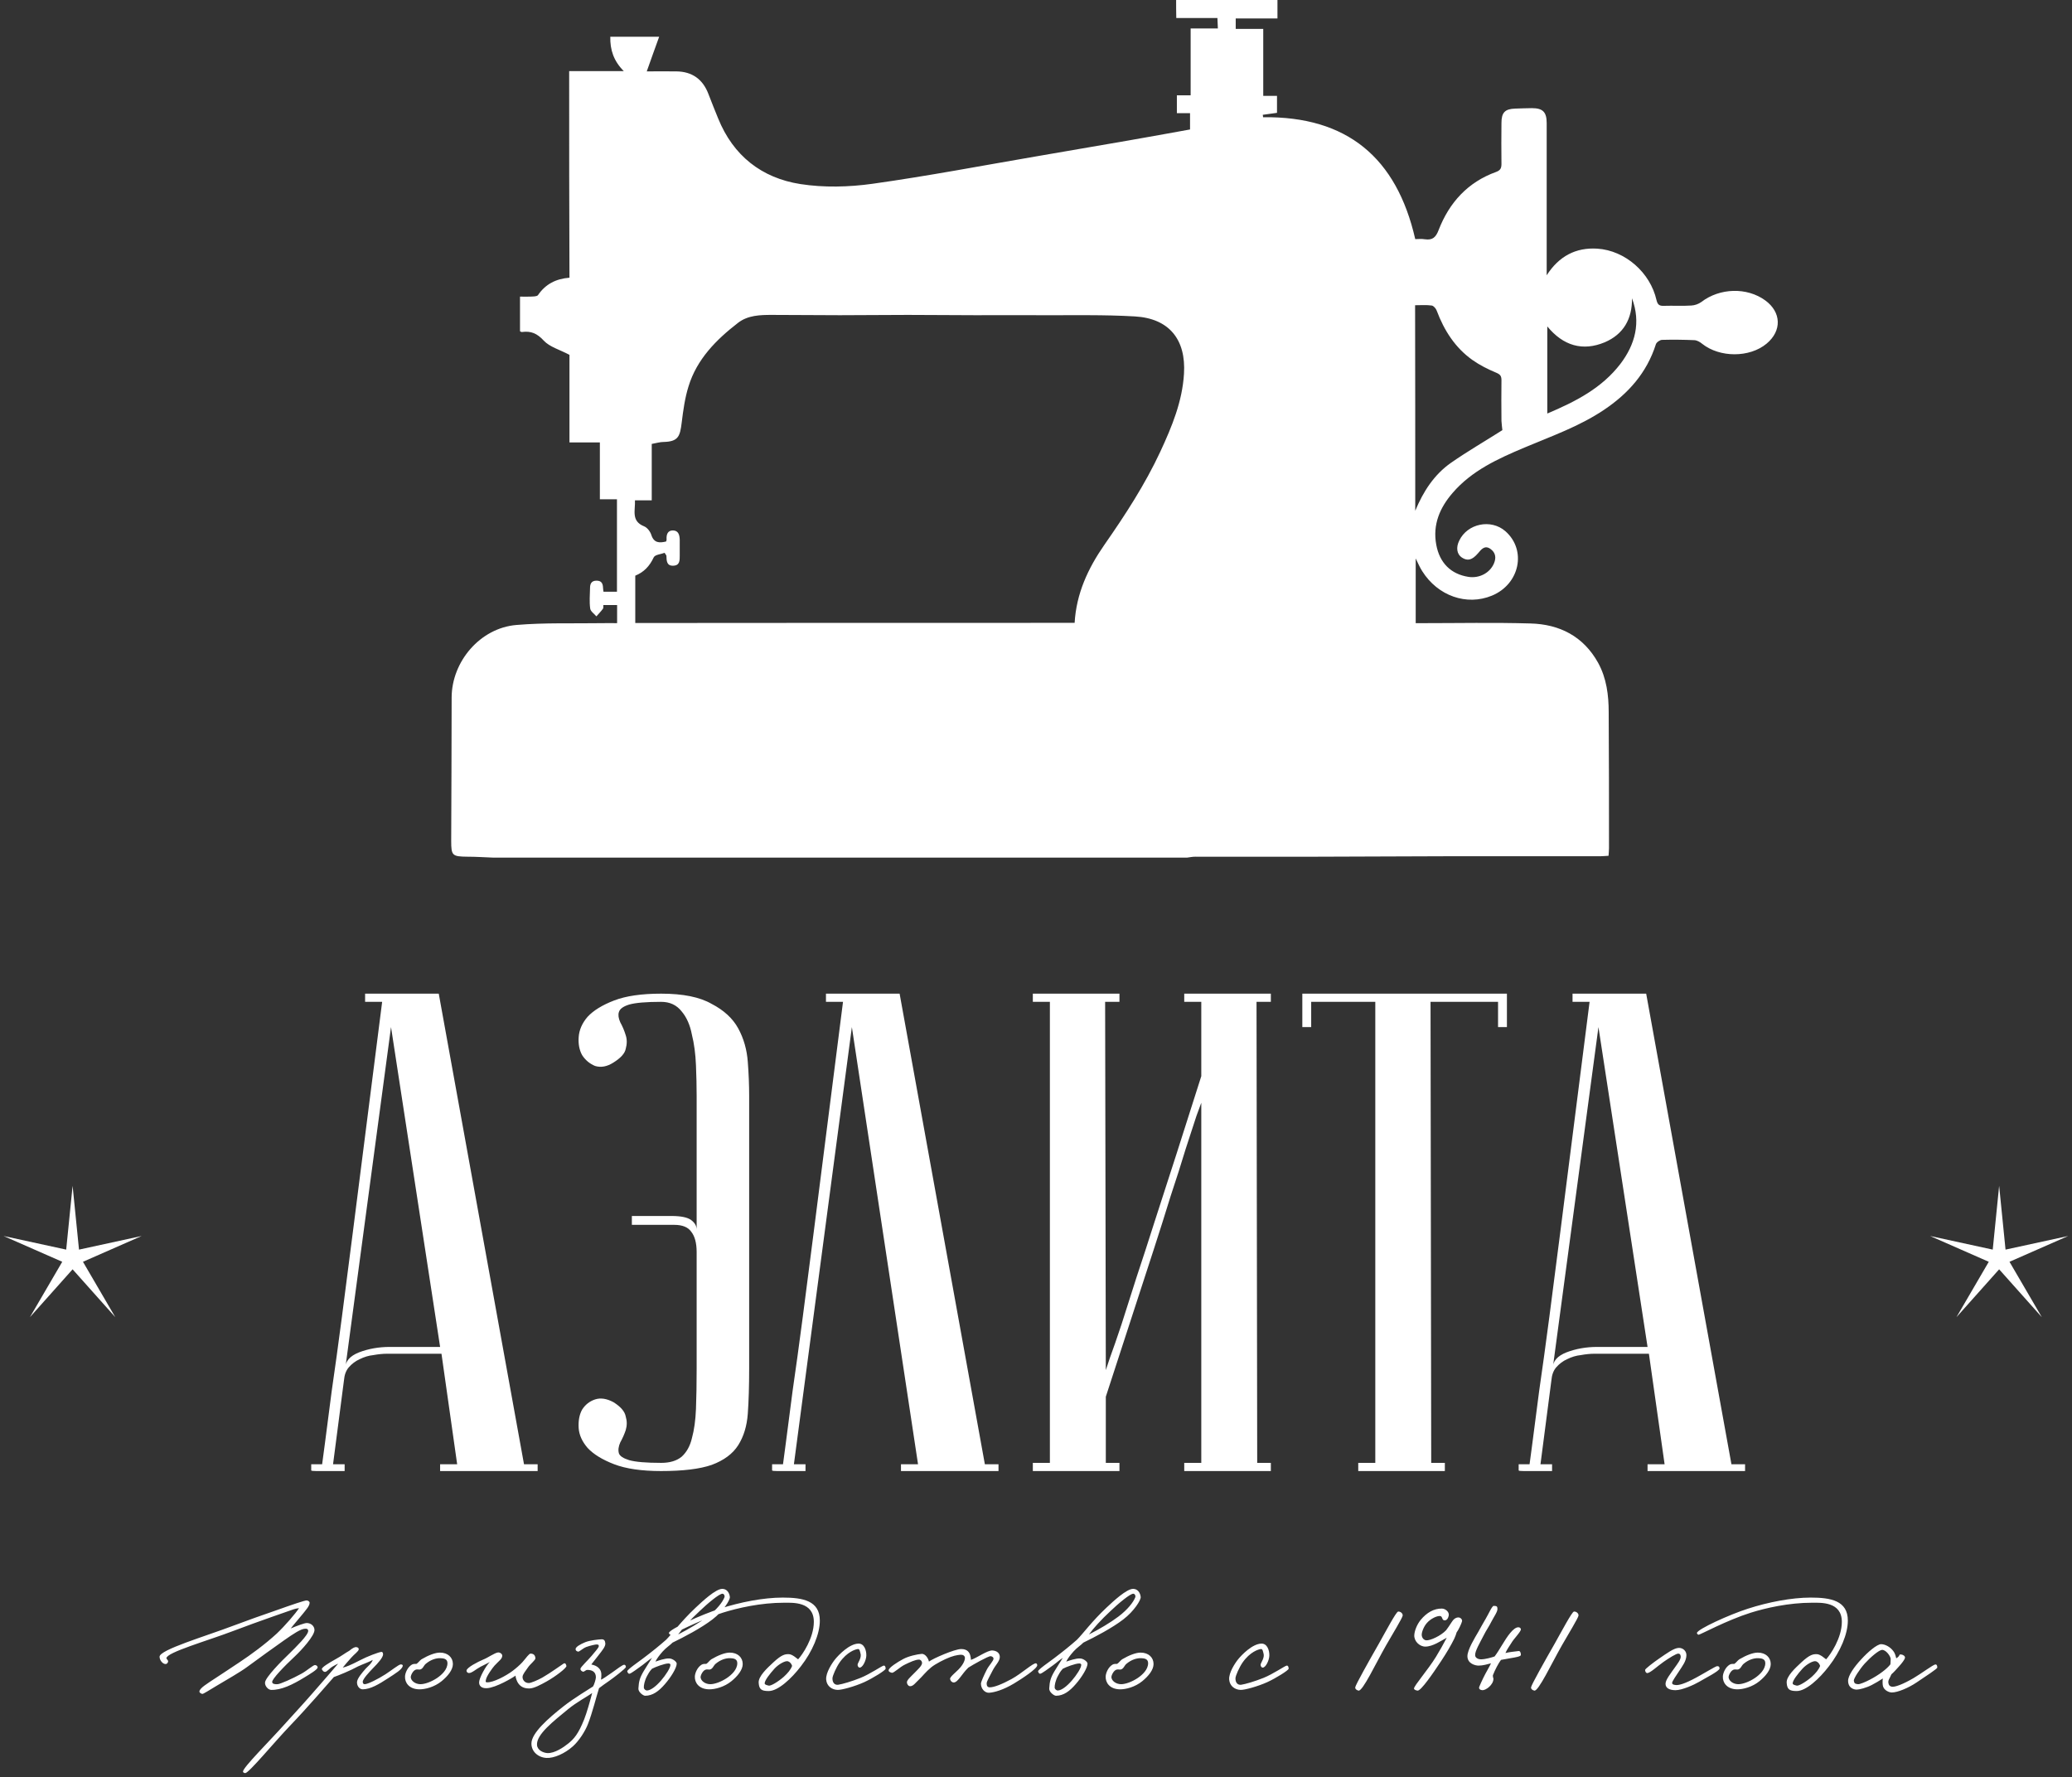 <?xml version="1.0" encoding="UTF-8"?> <svg xmlns="http://www.w3.org/2000/svg" width="232" height="199" viewBox="0 0 232 199" fill="none"><rect x="0" y="0" width="232" height="199" fill="#333333" stroke="none"/> <path d="M49.279 150.81L43.782 114.997L38.665 153.177C38.665 152.413 39.175 151.828 40.193 151.421C41.262 151.013 42.407 150.81 43.629 150.81H49.279ZM49.432 151.573H43.323C42.865 151.573 42.356 151.624 41.796 151.726C41.287 151.777 40.778 151.93 40.269 152.184C39.811 152.388 39.404 152.693 39.047 153.101C38.742 153.457 38.564 153.941 38.513 154.551L37.291 163.944H38.589V164.707C38.436 164.707 38.131 164.707 37.673 164.707C37.266 164.707 36.858 164.707 36.451 164.707C36.044 164.707 35.687 164.707 35.382 164.707C35.026 164.707 34.847 164.682 34.847 164.631V163.944H36.069C36.069 163.893 36.171 163.129 36.375 161.653C36.578 160.126 36.833 158.166 37.138 155.773C37.495 153.33 37.876 150.555 38.284 147.45C38.691 144.345 39.098 141.189 39.505 137.981C40.473 130.396 41.567 121.793 42.789 112.172H40.88V111.256H49.127L58.672 163.944H60.199V164.707H49.279V163.944H51.188L49.432 151.573ZM74.032 112.172C72.353 112.172 71.156 112.274 70.444 112.477C69.782 112.681 69.4 112.961 69.298 113.317C69.196 113.623 69.247 114.004 69.451 114.463C69.705 114.921 69.909 115.404 70.062 115.913C70.215 116.372 70.215 116.881 70.062 117.441C69.96 117.95 69.502 118.459 68.687 118.968C67.975 119.426 67.287 119.553 66.626 119.35C66.015 119.095 65.531 118.688 65.175 118.128C64.869 117.568 64.742 116.906 64.793 116.143C64.844 115.328 65.175 114.564 65.786 113.852C66.447 113.139 67.44 112.528 68.764 112.019C70.087 111.51 71.844 111.256 74.032 111.256C76.476 111.256 78.359 111.637 79.683 112.401C81.058 113.114 82.05 114.03 82.661 115.15C83.272 116.27 83.628 117.517 83.73 118.891C83.832 120.215 83.883 121.488 83.883 122.709V128.895V153.253C83.883 155.188 83.832 156.868 83.73 158.293C83.628 159.668 83.272 160.838 82.661 161.806C82.05 162.773 81.058 163.511 79.683 164.02C78.359 164.478 76.476 164.707 74.032 164.707C71.844 164.707 70.087 164.453 68.764 163.944C67.44 163.435 66.447 162.824 65.786 162.111C65.175 161.398 64.844 160.66 64.793 159.897C64.742 159.082 64.869 158.395 65.175 157.835C65.531 157.275 66.015 156.893 66.626 156.69C67.237 156.486 67.924 156.588 68.687 156.995C69.502 157.504 69.96 158.039 70.062 158.599C70.215 159.108 70.215 159.617 70.062 160.126C69.909 160.584 69.705 161.042 69.451 161.5C69.247 161.958 69.196 162.366 69.298 162.722C69.4 163.027 69.782 163.282 70.444 163.486C71.156 163.689 72.353 163.791 74.032 163.791C75 163.791 75.763 163.562 76.323 163.104C76.883 162.595 77.265 161.907 77.469 161.042C77.723 160.126 77.876 159.031 77.927 157.759C77.978 156.435 78.003 154.933 78.003 153.253V140.196C78.003 139.178 77.799 138.414 77.392 137.905C77.036 137.396 76.4 137.141 75.483 137.141H70.749V136.149H75.178C76.247 136.149 76.985 136.301 77.392 136.607C77.799 136.912 78.003 137.269 78.003 137.676V137.905V122.709C78.003 121.64 77.978 120.495 77.927 119.273C77.876 118.001 77.723 116.855 77.469 115.837C77.265 114.768 76.883 113.903 76.323 113.241C75.763 112.528 75 112.172 74.032 112.172ZM100.729 111.256L110.274 163.944H111.801V164.707H100.882V163.944H102.791L95.384 114.997L88.893 163.944H90.192V164.707C90.039 164.707 89.733 164.707 89.275 164.707C88.868 164.707 88.461 164.707 88.053 164.707C87.646 164.707 87.29 164.707 86.984 164.707C86.628 164.707 86.45 164.682 86.45 164.631V163.944H87.672C87.672 163.893 87.773 163.129 87.977 161.653C88.181 160.126 88.435 158.166 88.741 155.773C89.097 153.33 89.479 150.555 89.886 147.45C90.293 144.345 90.701 141.189 91.108 137.981C92.075 130.396 93.169 121.793 94.391 112.172H92.482V111.256H100.729ZM134.507 123.473C134.507 123.473 134.329 123.957 133.972 124.924C133.667 125.84 133.26 127.087 132.751 128.666C132.292 130.193 131.733 131.949 131.071 133.934C130.46 135.92 129.824 137.93 129.162 139.967C127.584 144.803 125.802 150.275 123.817 156.384V163.791H125.344V164.707H115.646V163.791H117.555V112.172H115.646V111.256H125.344V112.172H123.74L123.817 153.406C123.817 153.406 123.969 152.948 124.275 152.032C124.631 151.064 125.064 149.817 125.573 148.29C126.082 146.712 126.642 144.956 127.253 143.021C127.915 141.036 128.576 139 129.238 136.912C130.816 132.076 132.572 126.604 134.507 120.495V112.172H132.598V111.256H142.296V112.172H140.692L140.768 163.791H142.296V164.707H132.598V163.791H134.507V123.473ZM168.728 111.256V114.997H167.735V112.172H160.176L160.252 163.791H161.779V164.707H152.082V163.791H153.991V112.172H146.813V114.997H145.82V111.256H168.728ZM184.475 150.81L178.977 114.997L173.861 153.177C173.861 152.413 174.37 151.828 175.388 151.421C176.457 151.013 177.602 150.81 178.824 150.81H184.475ZM184.627 151.573H178.519C178.061 151.573 177.551 151.624 176.992 151.726C176.482 151.777 175.973 151.93 175.464 152.184C175.006 152.388 174.599 152.693 174.243 153.101C173.937 153.457 173.759 153.941 173.708 154.551L172.486 163.944H173.784V164.707C173.632 164.707 173.326 164.707 172.868 164.707C172.461 164.707 172.054 164.707 171.646 164.707C171.239 164.707 170.883 164.707 170.577 164.707C170.221 164.707 170.043 164.682 170.043 164.631V163.944H171.265C171.265 163.893 171.366 163.129 171.57 161.653C171.774 160.126 172.028 158.166 172.334 155.773C172.69 153.33 173.072 150.555 173.479 147.45C173.886 144.345 174.293 141.189 174.701 137.981C175.668 130.396 176.762 121.793 177.984 112.172H176.075V111.256H184.322L193.867 163.944H195.394V164.707H184.475V163.944H186.384L184.627 151.573Z" fill="white"></path> <path d="M131.69 0C135.466 0 139.26 0 143.036 0C143.036 0.66 143.036 1.321 143.036 2.066C141.41 2.066 139.903 2.066 138.362 2.066C138.362 2.456 138.362 2.777 138.362 3.235C139.378 3.235 140.36 3.235 141.444 3.235C141.444 5.792 141.444 8.214 141.444 10.737C142.02 10.737 142.511 10.737 142.985 10.737C142.985 11.431 142.985 12.041 142.985 12.634C142.427 12.718 141.919 12.786 141.394 12.854C141.41 12.938 141.41 13.04 141.427 13.125C150.826 13.006 156.381 17.646 158.464 26.774C158.769 26.774 159.158 26.724 159.548 26.791C160.395 26.91 160.767 26.588 161.089 25.741C162.275 22.676 164.358 20.39 167.508 19.255C168.016 19.069 168.117 18.815 168.117 18.341C168.1 16.817 168.1 15.292 168.117 13.768C168.117 12.6 168.507 12.193 169.658 12.159C170.285 12.143 170.895 12.109 171.521 12.109C172.757 12.109 173.181 12.549 173.181 13.785C173.181 19.171 173.181 24.556 173.181 29.958C173.181 30.246 173.181 30.534 173.181 30.822C174.553 28.688 176.432 27.689 178.854 27.841C181.97 28.045 184.781 30.517 185.476 33.599C185.611 34.158 185.831 34.26 186.322 34.243C187.339 34.209 188.355 34.277 189.371 34.209C189.76 34.192 190.184 34.04 190.488 33.819C192.555 32.228 195.603 32.143 197.652 33.633C199.464 34.954 199.532 37.037 197.804 38.477C195.891 40.069 192.555 40.052 190.59 38.494C190.353 38.29 190.014 38.104 189.726 38.087C188.524 38.036 187.305 38.019 186.102 38.053C185.865 38.053 185.476 38.324 185.408 38.544C184.392 41.745 182.309 44.082 179.565 45.911C176.805 47.757 173.706 48.841 170.691 50.111C167.728 51.364 164.798 52.685 162.647 55.192C161.225 56.834 160.395 58.731 160.818 61C161.191 63.016 162.444 64.286 164.425 64.591C165.645 64.777 166.813 64.15 167.27 63.1C167.558 62.44 167.457 61.864 166.881 61.458C166.237 61 165.848 61.525 165.492 61.949C164.832 62.711 164.324 62.846 163.68 62.423C163.121 62.05 163.003 61.305 163.392 60.526C164.307 58.612 166.949 58.071 168.557 59.476C170.962 61.593 170.166 65.403 167.05 66.691C164.222 67.859 160.987 66.725 159.243 63.947C158.972 63.524 158.769 63.05 158.515 62.525C158.515 64.98 158.515 67.351 158.515 69.773C158.752 69.773 158.938 69.773 159.142 69.773C163.223 69.773 167.304 69.688 171.369 69.807C174.62 69.891 177.296 71.246 178.939 74.21C179.887 75.937 180.124 77.834 180.124 79.748C180.158 84.828 180.158 89.892 180.158 94.972C180.158 95.243 180.124 95.514 180.107 95.819C179.735 95.836 179.464 95.87 179.193 95.87C173.486 95.87 167.778 95.87 162.071 95.87C157.262 95.87 152.435 95.921 147.626 95.921C143.019 95.938 138.43 95.921 133.824 95.921C133.519 95.921 133.214 95.988 132.926 96.022C107.015 96.022 81.104 96.022 55.194 96.022C54.245 95.988 53.297 95.921 52.349 95.921C50.638 95.904 50.52 95.802 50.52 94.159C50.536 88.808 50.57 83.456 50.57 78.088C50.587 74.057 53.771 70.315 57.819 69.976C60.986 69.705 64.186 69.824 67.37 69.773C67.929 69.756 68.488 69.773 69.097 69.773C69.097 69.061 69.097 68.435 69.097 67.741C68.572 67.741 68.081 67.741 67.556 67.741C67.539 67.91 67.59 68.079 67.505 68.164C67.285 68.469 67.014 68.74 66.777 69.011C66.54 68.723 66.117 68.452 66.083 68.13C65.981 67.385 66.049 66.606 66.066 65.844C66.066 65.37 66.218 65.014 66.794 65.014C67.37 65.014 67.505 65.353 67.522 65.827C67.522 65.962 67.556 66.098 67.573 66.25C68.098 66.25 68.589 66.25 69.08 66.25C69.08 62.795 69.08 59.392 69.08 55.903C68.437 55.903 67.844 55.903 67.167 55.903C67.167 53.752 67.167 51.686 67.167 49.535C65.964 49.535 64.88 49.535 63.763 49.535C63.763 46.114 63.763 42.761 63.763 39.73C62.679 39.154 61.544 38.849 60.884 38.138C60.139 37.325 59.444 37.037 58.445 37.173C58.377 37.19 58.293 37.122 58.225 37.088C58.225 35.801 58.225 34.514 58.225 33.21C58.665 33.21 59.021 33.227 59.394 33.21C59.681 33.193 60.122 33.21 60.24 33.041C61.07 31.821 62.239 31.212 63.763 31.093C63.729 23.37 63.729 15.716 63.729 7.96C65.761 7.96 67.726 7.96 69.843 7.96C68.708 6.825 68.301 5.572 68.335 4.115C70.097 4.115 71.807 4.115 73.805 4.115C73.331 5.436 72.891 6.639 72.417 7.993C73.467 7.993 74.601 7.976 75.719 7.993C77.497 8.01 78.7 8.874 79.326 10.534C79.682 11.448 80.037 12.363 80.41 13.26C82.104 17.443 85.287 19.933 89.623 20.61C92.248 21.017 95.042 20.949 97.701 20.576C103.865 19.712 109.979 18.544 116.109 17.494C119.479 16.918 122.85 16.342 126.237 15.75C128.574 15.343 130.911 14.92 133.248 14.496C133.248 13.87 133.248 13.328 133.248 12.668C132.723 12.668 132.232 12.668 131.774 12.668C131.774 11.956 131.774 11.347 131.774 10.669C132.299 10.669 132.774 10.669 133.315 10.669C133.315 8.163 133.315 5.724 133.315 3.184C134.365 3.184 135.348 3.184 136.364 3.184C136.347 2.76 136.33 2.422 136.313 2.015C134.772 2.015 133.265 2.015 131.707 2.015C131.69 1.287 131.69 0.644 131.69 0ZM120.326 69.739C120.512 66.454 121.833 63.625 123.645 61.017C125.983 57.664 128.201 54.26 129.928 50.551C131.215 47.774 132.384 44.963 132.57 41.847C132.807 38.019 130.911 35.648 127.066 35.428C123.612 35.225 120.14 35.31 116.685 35.293C114.213 35.276 111.723 35.293 109.251 35.293C106.71 35.293 104.187 35.259 101.647 35.259C99.106 35.259 96.583 35.293 94.043 35.293C91.503 35.293 88.979 35.259 86.439 35.259C85.118 35.259 83.746 35.293 82.645 36.14C80.19 38.036 78.022 40.221 77.091 43.269C76.684 44.573 76.498 45.945 76.329 47.317C76.142 48.824 75.973 49.451 74.296 49.484C73.89 49.484 73.467 49.62 72.975 49.705C72.975 51.788 72.975 53.871 72.975 56.022C72.298 56.022 71.722 56.022 71.096 56.022C71.147 57.156 70.638 58.342 72.129 58.934C72.468 59.07 72.806 59.51 72.925 59.883C73.213 60.797 73.822 60.814 74.584 60.628C74.601 60.543 74.652 60.459 74.635 60.391C74.601 59.832 74.771 59.375 75.363 59.392C75.973 59.408 76.092 59.916 76.109 60.425C76.109 61.017 76.109 61.61 76.109 62.203C76.109 62.728 76.126 63.304 75.414 63.337C74.635 63.388 74.635 62.779 74.618 62.237C74.618 62.186 74.567 62.135 74.415 61.898C74.025 62.05 73.331 62.101 73.196 62.406C72.738 63.388 72.095 64.066 71.13 64.455C71.13 66.233 71.13 67.978 71.13 69.756C87.506 69.739 103.865 69.739 120.326 69.739ZM158.464 57.19C159.362 55.022 160.581 53.142 162.461 51.822C164.307 50.535 166.271 49.4 168.219 48.163C168.202 47.91 168.134 47.52 168.117 47.13C168.1 45.606 168.1 44.082 168.117 42.558C168.117 42.084 167.965 41.914 167.524 41.728C166.593 41.339 165.679 40.881 164.866 40.306C162.935 38.934 161.699 37.003 160.869 34.785C160.784 34.548 160.53 34.243 160.31 34.209C159.717 34.124 159.091 34.175 158.447 34.175C158.464 41.931 158.464 49.552 158.464 57.19ZM182.732 33.396C182.766 35.699 181.784 37.427 179.684 38.324C177.211 39.357 175.027 38.714 173.249 36.546C173.249 39.848 173.249 43.015 173.249 46.301C176.415 44.963 179.362 43.456 181.445 40.729C183.088 38.561 183.748 36.106 182.732 33.396Z" fill="white"></path> <path d="M35.564 186.715C35.532 186.939 34.684 187.451 34.076 187.819C32.747 188.635 31.483 189.243 30.347 189.211C30.027 189.195 29.643 188.779 29.675 188.379C29.723 187.803 31.515 185.979 32.427 185.115C33.051 184.491 34.556 183.051 34.508 182.586C34.492 182.426 34.412 182.346 34.156 182.362C33.675 182.378 32.859 182.922 31.787 183.675C30.635 184.491 29.179 185.531 27.659 186.651C26.907 187.211 25.387 188.075 24.234 188.763C23.386 189.259 22.762 189.691 22.634 189.659C22.474 189.611 22.314 189.515 22.33 189.371C22.378 189.003 23.146 188.539 24.266 187.803C25.018 187.323 25.947 186.683 26.827 186.107C28.107 185.259 29.659 184.123 30.987 182.906C31.947 181.994 33.083 180.666 33.483 180.058C33.211 180.09 33.067 180.122 32.875 180.186C32.747 180.234 28.779 181.594 26.187 182.586C23.21 183.723 18.666 185.003 18.634 185.659C18.634 185.739 18.81 185.883 18.826 185.979C18.842 186.091 18.73 186.267 18.634 186.299C18.314 186.411 17.866 185.947 17.866 185.499C17.866 184.715 22.906 183.243 26.203 181.994C27.595 181.466 29.403 180.826 30.891 180.314C32.731 179.658 34.14 179.178 34.348 179.194C34.508 179.21 34.668 179.322 34.668 179.45C34.668 179.818 34.252 180.25 33.931 180.666C33.388 181.338 32.923 181.85 32.555 182.33C33.276 182.026 34.092 181.722 34.348 181.722C34.78 181.722 35.196 182.026 35.212 182.49C35.228 183.147 33.772 184.747 33.003 185.467C31.771 186.619 30.475 187.979 30.475 188.315C30.475 188.571 30.843 188.587 31.083 188.571C31.387 188.555 32.763 187.947 33.772 187.387C34.38 187.051 35.084 186.411 35.276 186.427C35.436 186.443 35.58 186.555 35.564 186.715ZM45.097 186.491C45.081 186.907 44.217 187.403 43.465 187.899C42.408 188.587 41.496 189.131 40.616 189.147C40.216 189.147 39.944 188.715 39.976 188.315C40.008 187.915 40.568 187.259 40.936 186.843C41.128 186.619 41.608 186.267 41.736 185.851C41.256 186.123 40.728 186.283 40.072 186.587C39.24 187.051 37.896 187.595 37.384 187.771C36.856 188.363 34.44 191.18 32.455 193.244C30.695 195.084 27.847 198.54 27.463 198.524C27.367 198.524 27.223 198.476 27.207 198.364C27.175 197.916 30.183 194.956 32.103 192.796C33.223 191.548 33.639 191.132 34.983 189.595C35.928 188.523 37.464 186.747 37.864 186.267C37.56 186.395 37.624 186.395 37.256 186.587C36.856 186.811 36.6 187.227 36.36 187.195C36.216 187.179 36.12 187.051 36.04 186.907C35.944 186.715 36.888 186.155 37.608 185.755C38.28 185.387 38.6 185.115 39.112 184.827C39.464 184.539 39.72 184.379 39.928 184.427C40.088 184.459 40.168 184.523 40.168 184.667C40.168 184.875 39.656 185.227 39.336 185.595C38.952 186.027 38.52 186.523 38.376 186.715C38.792 186.619 39.144 186.491 40.392 185.851C41.016 185.515 42.441 184.955 42.728 184.955C42.856 184.955 42.904 185.131 42.889 185.275C42.84 185.595 42.456 186.091 41.704 186.843C41.384 187.179 40.6 187.995 40.616 188.315C40.632 188.475 40.68 188.571 40.84 188.571C41.176 188.571 42.312 188.011 43.177 187.451C43.833 187.019 44.649 186.379 44.841 186.363C44.953 186.347 45.097 186.379 45.097 186.491ZM50.71 186.315C50.71 186.971 50.134 187.675 49.446 188.235C48.646 188.891 47.59 189.163 46.918 189.147C45.766 189.115 45.318 188.363 45.349 187.707C45.365 187.307 45.638 186.667 46.118 186.379C46.278 186.283 46.486 186.299 46.63 186.299C46.822 186.187 46.998 185.915 47.19 185.787C47.974 185.323 48.742 185.035 49.254 185.035C50.15 185.035 50.71 185.579 50.71 186.315ZM50.102 186.219C50.102 185.723 49.67 185.675 49.318 185.659C48.806 185.643 48.23 185.835 47.702 186.267C47.43 186.475 47.382 186.827 47.062 186.923C46.902 186.955 46.838 186.907 46.646 186.923C46.23 186.971 45.99 187.627 45.99 187.755C45.99 188.187 46.502 188.571 47.078 188.571C47.574 188.571 48.31 188.299 48.934 187.883C49.478 187.515 50.102 186.923 50.102 186.219ZM63.422 186.523C63.47 186.747 62.174 187.723 61.23 188.251C60.51 188.651 59.806 189.035 59.278 189.051C58.477 189.067 58.109 188.667 57.917 188.283C57.789 188.011 57.725 187.755 57.725 187.611C57.437 187.835 55.533 188.971 54.509 189.019C53.949 189.051 53.629 188.779 53.645 188.347C53.661 187.867 54.413 186.491 54.845 186.091C54.557 186.251 54.205 186.411 53.805 186.619C53.293 186.891 52.829 187.339 52.493 187.323C52.333 187.307 52.221 187.179 52.237 187.035C52.285 186.699 53.485 186.075 54.093 185.819C54.605 185.627 55.373 185.067 55.757 185.019C55.965 184.987 56.237 185.179 56.237 185.371C56.237 185.755 55.853 185.963 55.373 186.491C55.117 186.779 54.477 187.675 54.413 188.059C54.397 188.187 54.301 188.347 54.525 188.363C55.245 188.395 56.669 187.627 57.373 187.099C57.757 186.811 58.206 186.427 58.493 186.107C58.91 185.643 59.23 185.131 59.422 185.147C59.758 185.163 59.918 185.323 59.95 185.659C59.966 185.883 59.39 186.283 59.102 186.715C58.846 187.083 58.526 187.467 58.51 187.739C58.493 188.059 58.733 188.443 59.214 188.443C59.438 188.443 60.206 188.123 60.718 187.835C61.646 187.307 62.958 186.347 63.102 186.267C63.31 186.155 63.374 186.331 63.422 186.523ZM70.082 186.651C70.066 186.811 68.689 187.867 68.225 188.187C67.809 188.475 67.313 188.827 67.073 189.019C66.769 189.963 66.321 191.804 65.825 193.052C65.521 193.836 64.849 194.892 64.161 195.516C63.233 196.348 62.017 196.876 61.184 196.828C60.272 196.78 59.488 196.124 59.504 195.196C59.52 194.028 61.408 192.38 63.073 191.068C64.241 190.139 66.001 189.099 66.401 188.827C66.529 188.635 66.721 188.011 66.721 187.803C66.721 187.243 66.369 186.971 65.761 186.971C65.553 186.971 65.425 187.227 65.249 187.163C65.121 187.115 64.977 187.003 64.993 186.843C65.009 186.651 65.841 185.883 66.241 185.403C66.577 185.003 67.025 184.491 67.041 184.347C67.057 184.187 67.041 184.123 66.785 184.123C66.689 184.123 66.113 184.235 65.633 184.411C65.201 184.587 64.865 184.971 64.705 184.923C64.513 184.859 64.449 184.779 64.449 184.635C64.449 184.411 64.945 184.107 65.537 183.867C66.065 183.659 66.993 183.563 67.329 183.547C67.633 183.531 67.745 183.675 67.777 183.995C67.809 184.347 67.457 184.763 67.009 185.339C66.641 185.803 66.449 186.059 66.209 186.363C66.497 186.427 67.249 186.603 67.329 187.387C67.345 187.579 67.329 187.771 67.297 188.059C67.393 188.059 67.953 187.675 68.545 187.259C69.121 186.843 69.713 186.395 69.889 186.395C70.017 186.395 70.082 186.523 70.082 186.651ZM66.305 189.563C65.873 189.883 64.577 190.571 63.585 191.388C62 192.7 60.032 194.204 60.128 195.388C60.176 195.964 60.816 196.252 61.28 196.284C62.096 196.332 63.121 195.628 63.649 195.196C64.257 194.7 64.753 194.156 65.409 192.508C65.713 191.724 66.017 190.651 66.305 189.563ZM81.723 178.81C81.755 179.146 80.987 180.394 79.771 181.322C78.523 182.282 76.603 183.291 75.306 183.915C75.034 184.203 74.586 184.475 74.202 184.907C73.85 185.307 73.562 185.675 73.386 186.043C73.69 185.947 74.458 185.659 74.954 185.691C75.323 185.707 75.771 186.059 75.771 186.267C75.771 186.747 75.13 187.787 74.458 188.555C73.77 189.355 73.082 189.867 72.234 189.867C72.026 189.867 71.45 189.451 71.482 189.051C71.53 188.251 71.626 187.867 72.09 187.083C72.426 186.523 72.698 186.123 73.002 185.627C72.554 185.915 72.362 186.123 71.946 186.427C71.386 186.827 70.682 187.371 70.474 187.403C70.362 187.419 70.266 187.275 70.234 187.131C70.202 186.955 71.53 186.043 72.058 185.643C73.034 184.907 73.898 184.203 74.586 183.595C75.275 182.906 76.251 181.546 77.883 180.01C78.667 179.274 80.139 177.898 80.875 177.898C81.371 177.898 81.675 178.314 81.723 178.81ZM81.115 178.842C81.179 178.666 81.067 178.458 80.907 178.442C80.555 178.41 79.179 179.578 78.347 180.378C77.307 181.338 76.395 182.346 75.931 183.003C77.067 182.426 78.363 181.658 79.227 181.002C80.267 180.218 80.907 179.386 81.115 178.842ZM75.067 186.395C75.067 186.299 74.954 186.251 74.858 186.251C74.442 186.235 73.322 186.667 73.002 186.843C72.89 186.971 72.746 187.099 72.474 187.611C72.17 188.155 72.074 188.715 72.09 188.955C72.106 189.131 72.282 189.291 72.474 189.275C72.874 189.243 73.434 188.827 74.01 188.171C74.538 187.563 75.082 186.731 75.067 186.395ZM83.162 186.315C83.162 186.971 82.586 187.675 81.898 188.235C81.098 188.891 80.042 189.163 79.37 189.147C78.218 189.115 77.77 188.363 77.802 187.707C77.818 187.307 78.09 186.667 78.57 186.379C78.73 186.283 78.938 186.299 79.082 186.299C79.274 186.187 79.45 185.915 79.642 185.787C80.426 185.323 81.194 185.035 81.706 185.035C82.602 185.035 83.162 185.579 83.162 186.315ZM82.554 186.219C82.554 185.723 82.122 185.675 81.77 185.659C81.258 185.643 80.682 185.835 80.154 186.267C79.882 186.475 79.834 186.827 79.514 186.923C79.354 186.955 79.29 186.907 79.098 186.923C78.682 186.971 78.442 187.627 78.442 187.755C78.442 188.187 78.954 188.571 79.53 188.571C80.026 188.571 80.762 188.299 81.386 187.883C81.93 187.515 82.554 186.923 82.554 186.219ZM91.796 181.45C91.796 182.955 90.964 184.907 89.684 186.555C88.596 187.979 87.108 189.339 86.068 189.339C85.251 189.339 84.996 189.147 84.948 188.411C84.9 187.691 85.892 186.779 86.58 186.139C87.54 185.243 87.924 185.195 88.34 185.211C88.74 185.227 89.252 185.723 89.364 185.787C89.844 185.275 91.124 183.403 91.124 181.594C91.124 179.306 88.756 179.45 87.796 179.45C85.171 179.45 82.595 180.042 80.915 180.57C78.227 181.418 75.266 183.035 75.09 183.035C75.01 183.035 74.898 182.922 74.898 182.842C74.914 182.426 78.579 180.762 80.595 180.122C82.867 179.386 85.492 178.874 87.636 178.874C89.876 178.874 91.796 179.21 91.796 181.45ZM88.692 186.523C88.612 186.283 88.484 186.107 88.244 186.011C87.94 185.899 87.156 186.347 86.708 186.843C86.164 187.451 85.668 188.091 85.62 188.443C85.588 188.635 85.892 188.683 86.068 188.731C86.292 188.795 87.108 188.315 87.764 187.739C88.212 187.323 88.532 186.955 88.692 186.523ZM99.162 186.843C99.147 187.019 97.77 187.883 96.762 188.347C95.658 188.843 94.218 189.227 93.786 189.211C93.178 189.195 92.57 188.811 92.506 188.059C92.442 187.291 93.178 186.187 93.53 185.755C93.898 185.307 95.098 184.043 96.122 184.027C96.746 184.011 97.018 184.747 97.002 185.371C96.986 185.915 96.586 186.731 96.25 186.715C96.09 186.699 96.01 186.507 96.026 186.363C96.058 186.155 96.506 185.595 96.346 185.115C96.282 184.907 96.266 184.619 96.058 184.635C95.77 184.667 94.842 184.955 94.01 186.139C93.626 186.699 93.226 187.611 93.21 187.899C93.194 188.443 93.498 188.683 93.85 188.635C94.298 188.571 95.402 188.251 96.346 187.867C97.418 187.435 98.715 186.539 98.939 186.491C99.099 186.459 99.178 186.683 99.162 186.843ZM116.14 186.459C116.108 186.859 114.396 187.979 113.516 188.507C112.332 189.211 111.372 189.483 110.764 189.531C110.3 189.563 109.835 189.115 109.835 188.507C109.835 188.331 110.172 187.563 110.476 186.971C110.732 186.459 111.26 185.963 111.244 185.691C111.228 185.547 111.068 185.451 110.924 185.435C110.652 185.419 108.955 186.379 108.427 186.715C108.059 187.067 107.771 187.467 107.563 187.739C107.291 188.091 107.035 188.379 106.795 188.379C106.587 188.379 106.427 188.219 106.379 187.995C106.331 187.771 107.035 187.227 107.339 186.907C107.915 186.315 108.043 185.835 108.043 185.643C108.043 185.403 107.835 185.275 107.627 185.275C107.531 185.275 107.067 185.291 106.411 185.531C105.723 185.787 104.715 186.315 104.267 186.683C103.627 187.211 103.323 187.659 102.827 188.123C102.539 188.379 102.235 188.843 101.866 188.795C101.674 188.763 101.562 188.555 101.546 188.379C101.53 188.107 101.978 187.739 102.315 187.387C102.731 186.955 103.259 186.507 103.243 186.171C103.227 185.979 103.083 185.819 102.891 185.819C102.507 185.819 101.914 186.091 101.354 186.363C100.73 186.651 100.074 187.355 99.85 187.291C99.674 187.243 99.482 187.179 99.498 187.003C99.53 186.715 100.442 186.123 101.13 185.755C101.754 185.419 102.683 185.227 103.179 185.179C103.611 185.131 103.963 185.723 104.011 186.043C104.475 185.691 106.891 184.635 107.627 184.635C108.347 184.635 108.571 185.051 108.651 185.403C108.699 185.579 108.715 185.755 108.715 185.851C109.355 185.643 110.572 184.763 111.116 184.795C111.612 184.827 111.932 185.083 111.948 185.499C111.964 185.995 111.452 186.427 111.148 187.035C110.876 187.595 110.476 188.235 110.476 188.475C110.476 188.747 110.556 188.923 110.828 188.923C111.308 188.923 112.204 188.571 113.26 187.995C114.428 187.355 115.676 186.171 116.012 186.235C116.092 186.251 116.14 186.379 116.14 186.459ZM127.723 178.81C127.755 179.146 126.987 180.394 125.771 181.322C124.522 182.282 122.602 183.291 121.306 183.915C121.034 184.203 120.586 184.475 120.202 184.907C119.85 185.307 119.562 185.675 119.386 186.043C119.69 185.947 120.458 185.659 120.954 185.691C121.322 185.707 121.77 186.059 121.77 186.267C121.77 186.747 121.13 187.787 120.458 188.555C119.77 189.355 119.082 189.867 118.234 189.867C118.026 189.867 117.45 189.451 117.482 189.051C117.53 188.251 117.626 187.867 118.09 187.083C118.426 186.523 118.698 186.123 119.002 185.627C118.554 185.915 118.362 186.123 117.946 186.427C117.386 186.827 116.681 187.371 116.473 187.403C116.361 187.419 116.265 187.275 116.233 187.131C116.201 186.955 117.53 186.043 118.058 185.643C119.034 184.907 119.898 184.203 120.586 183.595C121.274 182.906 122.25 181.546 123.882 180.01C124.666 179.274 126.139 177.898 126.875 177.898C127.371 177.898 127.675 178.314 127.723 178.81ZM127.115 178.842C127.179 178.666 127.067 178.458 126.907 178.442C126.555 178.41 125.179 179.578 124.346 180.378C123.306 181.338 122.394 182.346 121.93 183.003C123.066 182.426 124.362 181.658 125.227 181.002C126.267 180.218 126.907 179.386 127.115 178.842ZM121.066 186.395C121.066 186.299 120.954 186.251 120.858 186.251C120.442 186.235 119.322 186.667 119.002 186.843C118.89 186.971 118.746 187.099 118.474 187.611C118.17 188.155 118.074 188.715 118.09 188.955C118.106 189.131 118.282 189.291 118.474 189.275C118.874 189.243 119.434 188.827 120.01 188.171C120.538 187.563 121.082 186.731 121.066 186.395ZM129.162 186.315C129.162 186.971 128.586 187.675 127.898 188.235C127.098 188.891 126.042 189.163 125.369 189.147C124.217 189.115 123.769 188.363 123.801 187.707C123.817 187.307 124.089 186.667 124.569 186.379C124.729 186.283 124.937 186.299 125.081 186.299C125.273 186.187 125.449 185.915 125.641 185.787C126.426 185.323 127.194 185.035 127.706 185.035C128.602 185.035 129.162 185.579 129.162 186.315ZM128.554 186.219C128.554 185.723 128.122 185.675 127.77 185.659C127.258 185.643 126.682 185.835 126.154 186.267C125.882 186.475 125.834 186.827 125.513 186.923C125.353 186.955 125.289 186.907 125.097 186.923C124.681 186.971 124.441 187.627 124.441 187.755C124.441 188.187 124.953 188.571 125.529 188.571C126.026 188.571 126.762 188.299 127.386 187.883C127.93 187.515 128.554 186.923 128.554 186.219ZM144.287 186.843C144.271 187.019 142.895 187.883 141.887 188.347C140.783 188.843 139.342 189.227 138.91 189.211C138.302 189.195 137.694 188.811 137.63 188.059C137.566 187.291 138.302 186.187 138.654 185.755C139.022 185.307 140.222 184.043 141.247 184.027C141.871 184.011 142.143 184.747 142.127 185.371C142.111 185.915 141.711 186.731 141.375 186.715C141.215 186.699 141.135 186.507 141.151 186.363C141.183 186.155 141.631 185.595 141.471 185.115C141.407 184.907 141.391 184.619 141.183 184.635C140.895 184.667 139.966 184.955 139.134 186.139C138.75 186.699 138.35 187.611 138.334 187.899C138.318 188.443 138.622 188.683 138.974 188.635C139.422 188.571 140.526 188.251 141.471 187.867C142.543 187.435 143.839 186.539 144.063 186.491C144.223 186.459 144.303 186.683 144.287 186.843ZM157.057 180.89C157.025 181.162 155.953 182.906 155.2 184.219C154.048 186.235 152.576 189.387 152.112 189.291C151.904 189.243 151.728 189.115 151.744 188.923C151.776 188.651 153.312 185.915 154.384 184.043C155.184 182.618 156.321 180.474 156.545 180.442C156.801 180.41 157.089 180.65 157.057 180.89ZM163.702 181.53C163.654 181.77 163.286 182.538 163.094 182.778C163.046 182.971 162.966 183.179 162.838 183.467C162.486 184.187 161.99 185.035 161.365 185.979C160.453 187.355 159.109 189.323 158.725 189.291C158.597 189.275 158.325 189.211 158.325 189.051C158.325 188.747 159.909 186.939 160.789 185.499C161.269 184.699 161.542 184.219 161.99 183.371C161.381 183.691 160.437 184.363 159.589 184.363C158.933 184.363 158.309 183.739 158.357 183.067C158.389 182.538 158.693 181.834 159.077 181.37C159.749 180.554 160.565 180.09 161.445 180.106C161.814 180.106 162.294 180.458 162.214 180.89C162.15 181.178 162.006 181.466 161.702 181.418C161.445 181.386 161.525 180.97 161.253 180.938C160.901 180.906 160.197 181.226 159.765 181.722C159.397 182.138 159.173 182.778 159.189 183.067C159.205 183.355 159.397 183.627 159.685 183.659C160.133 183.707 161.349 183.147 161.926 182.522C162.118 182.266 162.326 181.962 162.518 181.658C162.742 181.29 162.982 181.114 163.27 181.098C163.494 181.082 163.75 181.29 163.702 181.53ZM170.291 185.307C170.275 185.467 169.715 185.563 169.139 185.659C168.787 185.723 168.275 185.819 168.067 185.851C167.811 186.171 167.379 186.987 167.155 187.579C167.155 187.915 167.219 187.819 167.219 187.963C167.219 188.651 166.355 189.275 165.971 189.243C165.763 189.227 165.538 189.115 165.635 188.859C165.699 188.699 165.891 188.251 166.083 187.867C166.403 187.211 166.723 186.715 166.947 186.235C166.515 186.347 166.035 186.491 165.555 186.491C165.202 186.491 164.306 186.283 164.306 185.435C164.306 184.715 165.138 183.371 165.522 182.714C165.859 182.122 166.019 181.802 166.355 181.242C166.691 180.682 167.059 179.802 167.251 179.802C167.635 179.802 167.651 179.898 167.667 180.122C167.699 180.442 167.283 181.002 166.995 181.562C166.691 182.17 166.435 182.49 166.131 183.099C165.699 183.947 165.138 184.875 165.17 185.339C165.186 185.627 165.506 185.787 165.827 185.787C166.307 185.787 167.027 185.579 167.347 185.467C167.619 185.115 167.859 184.715 168.243 184.091C168.691 183.355 169.459 182.122 170.067 182.202C170.179 182.218 170.291 182.314 170.291 182.426C170.307 182.698 169.475 183.499 169.203 183.995C169.027 184.299 168.739 184.651 168.563 185.083C168.883 184.987 169.651 184.907 170.035 184.859C170.227 184.827 170.307 185.131 170.291 185.307ZM176.743 180.89C176.711 181.162 175.639 182.906 174.887 184.219C173.735 186.235 172.262 189.387 171.798 189.291C171.59 189.243 171.414 189.115 171.43 188.923C171.462 188.651 172.998 185.915 174.071 184.043C174.871 182.618 176.007 180.474 176.231 180.442C176.487 180.41 176.775 180.65 176.743 180.89ZM192.538 186.811C192.538 187.099 190.842 187.947 190.234 188.315C189.722 188.619 188.361 189.243 187.609 189.243C186.921 189.243 186.473 189.003 186.489 188.507C186.505 188.059 187.065 187.371 187.545 186.683C187.769 186.363 188.249 185.771 188.185 185.435C188.153 185.259 188.105 185.163 187.929 185.147C187.689 185.131 186.889 185.643 186.265 186.075C185.593 186.539 184.713 187.387 184.409 187.323C184.265 187.291 184.201 187.115 184.201 186.971C184.201 186.859 185.129 186.139 185.785 185.691C186.585 185.147 187.433 184.507 187.993 184.507C188.473 184.507 188.857 184.891 188.825 185.371C188.793 186.011 188.393 186.507 188.057 187.035C187.721 187.563 187.209 188.251 187.225 188.443C187.241 188.635 187.497 188.651 187.673 188.667C187.961 188.683 188.537 188.587 189.978 187.803C190.666 187.435 192.074 186.571 192.25 186.555C192.442 186.539 192.538 186.619 192.538 186.811ZM198.268 186.315C198.268 186.971 197.691 187.675 197.003 188.235C196.203 188.891 195.147 189.163 194.475 189.147C193.323 189.115 192.875 188.363 192.907 187.707C192.923 187.307 193.195 186.667 193.675 186.379C193.835 186.283 194.043 186.299 194.187 186.299C194.379 186.187 194.555 185.915 194.747 185.787C195.531 185.323 196.299 185.035 196.811 185.035C197.707 185.035 198.268 185.579 198.268 186.315ZM197.659 186.219C197.659 185.723 197.227 185.675 196.875 185.659C196.363 185.643 195.787 185.835 195.259 186.267C194.987 186.475 194.939 186.827 194.619 186.923C194.459 186.955 194.395 186.907 194.203 186.923C193.787 186.971 193.547 187.627 193.547 187.755C193.547 188.187 194.059 188.571 194.635 188.571C195.131 188.571 195.867 188.299 196.491 187.883C197.035 187.515 197.659 186.923 197.659 186.219ZM206.901 181.45C206.901 182.955 206.069 184.907 204.789 186.555C203.701 187.979 202.213 189.339 201.173 189.339C200.357 189.339 200.101 189.147 200.053 188.411C200.005 187.691 200.997 186.779 201.685 186.139C202.645 185.243 203.029 185.195 203.445 185.211C203.845 185.227 204.357 185.723 204.469 185.787C204.949 185.275 206.229 183.403 206.229 181.594C206.229 179.306 203.861 179.45 202.901 179.45C200.277 179.45 197.7 180.042 196.02 180.57C193.332 181.418 190.371 183.035 190.195 183.035C190.115 183.035 190.003 182.922 190.003 182.842C190.019 182.426 193.684 180.762 195.7 180.122C197.972 179.386 200.597 178.874 202.741 178.874C204.981 178.874 206.901 179.21 206.901 181.45ZM203.797 186.523C203.717 186.283 203.589 186.107 203.349 186.011C203.045 185.899 202.261 186.347 201.813 186.843C201.269 187.451 200.773 188.091 200.725 188.443C200.693 188.635 200.997 188.683 201.173 188.731C201.397 188.795 202.213 188.315 202.869 187.739C203.317 187.323 203.637 186.955 203.797 186.523ZM216.915 186.715C216.915 186.843 215.619 187.691 214.595 188.379C213.667 189.003 212.467 189.499 211.827 189.499C211.507 189.499 210.963 189.259 210.835 188.795C210.787 188.619 210.771 188.219 210.819 187.931C210.483 188.155 209.923 188.491 209.571 188.667C208.946 188.987 208.178 189.179 207.89 189.179C207.602 189.179 206.93 189.019 206.93 188.187C206.93 187.611 207.618 186.619 208.386 185.803C209.122 184.987 210.179 184.075 210.643 184.091C211.139 184.107 211.683 184.443 211.987 184.859C212.227 185.163 212.275 185.515 212.323 185.675C212.803 185.387 212.579 185.211 212.851 185.243C213.075 185.259 213.331 185.419 213.299 185.627C213.267 185.803 212.979 186.203 212.579 186.635C212.323 186.923 212.051 187.227 211.779 187.467C211.555 187.995 211.395 188.107 211.443 188.443C211.475 188.683 211.635 188.859 211.923 188.859C212.275 188.859 213.059 188.587 214.243 187.899C215.043 187.435 216.467 186.379 216.691 186.363C216.883 186.347 216.915 186.539 216.915 186.715ZM211.699 185.755C211.699 185.451 211.171 184.715 210.739 184.731C210.371 184.747 209.427 185.563 208.786 186.267C208.226 186.891 207.538 187.947 207.57 188.187C207.618 188.491 207.73 188.539 208.05 188.571C208.242 188.587 208.866 188.331 209.379 188.059C210.371 187.547 211.283 186.859 211.667 186.347C211.667 186.187 211.699 185.995 211.699 185.755Z" fill="white"></path> <path d="M223.842 132.772L224.558 139.914L231.573 138.389L225.001 141.277L228.62 147.477L223.842 142.12L219.064 147.477L222.682 141.277L216.111 138.389L223.125 139.914L223.842 132.772Z" fill="white"></path> <path d="M8.129 132.772L8.846 139.914L15.86 138.389L9.289 141.277L12.907 147.477L8.129 142.12L3.351 147.477L6.969 141.277L0.398 138.389L7.412 139.914L8.129 132.772Z" fill="white"></path> </svg> 